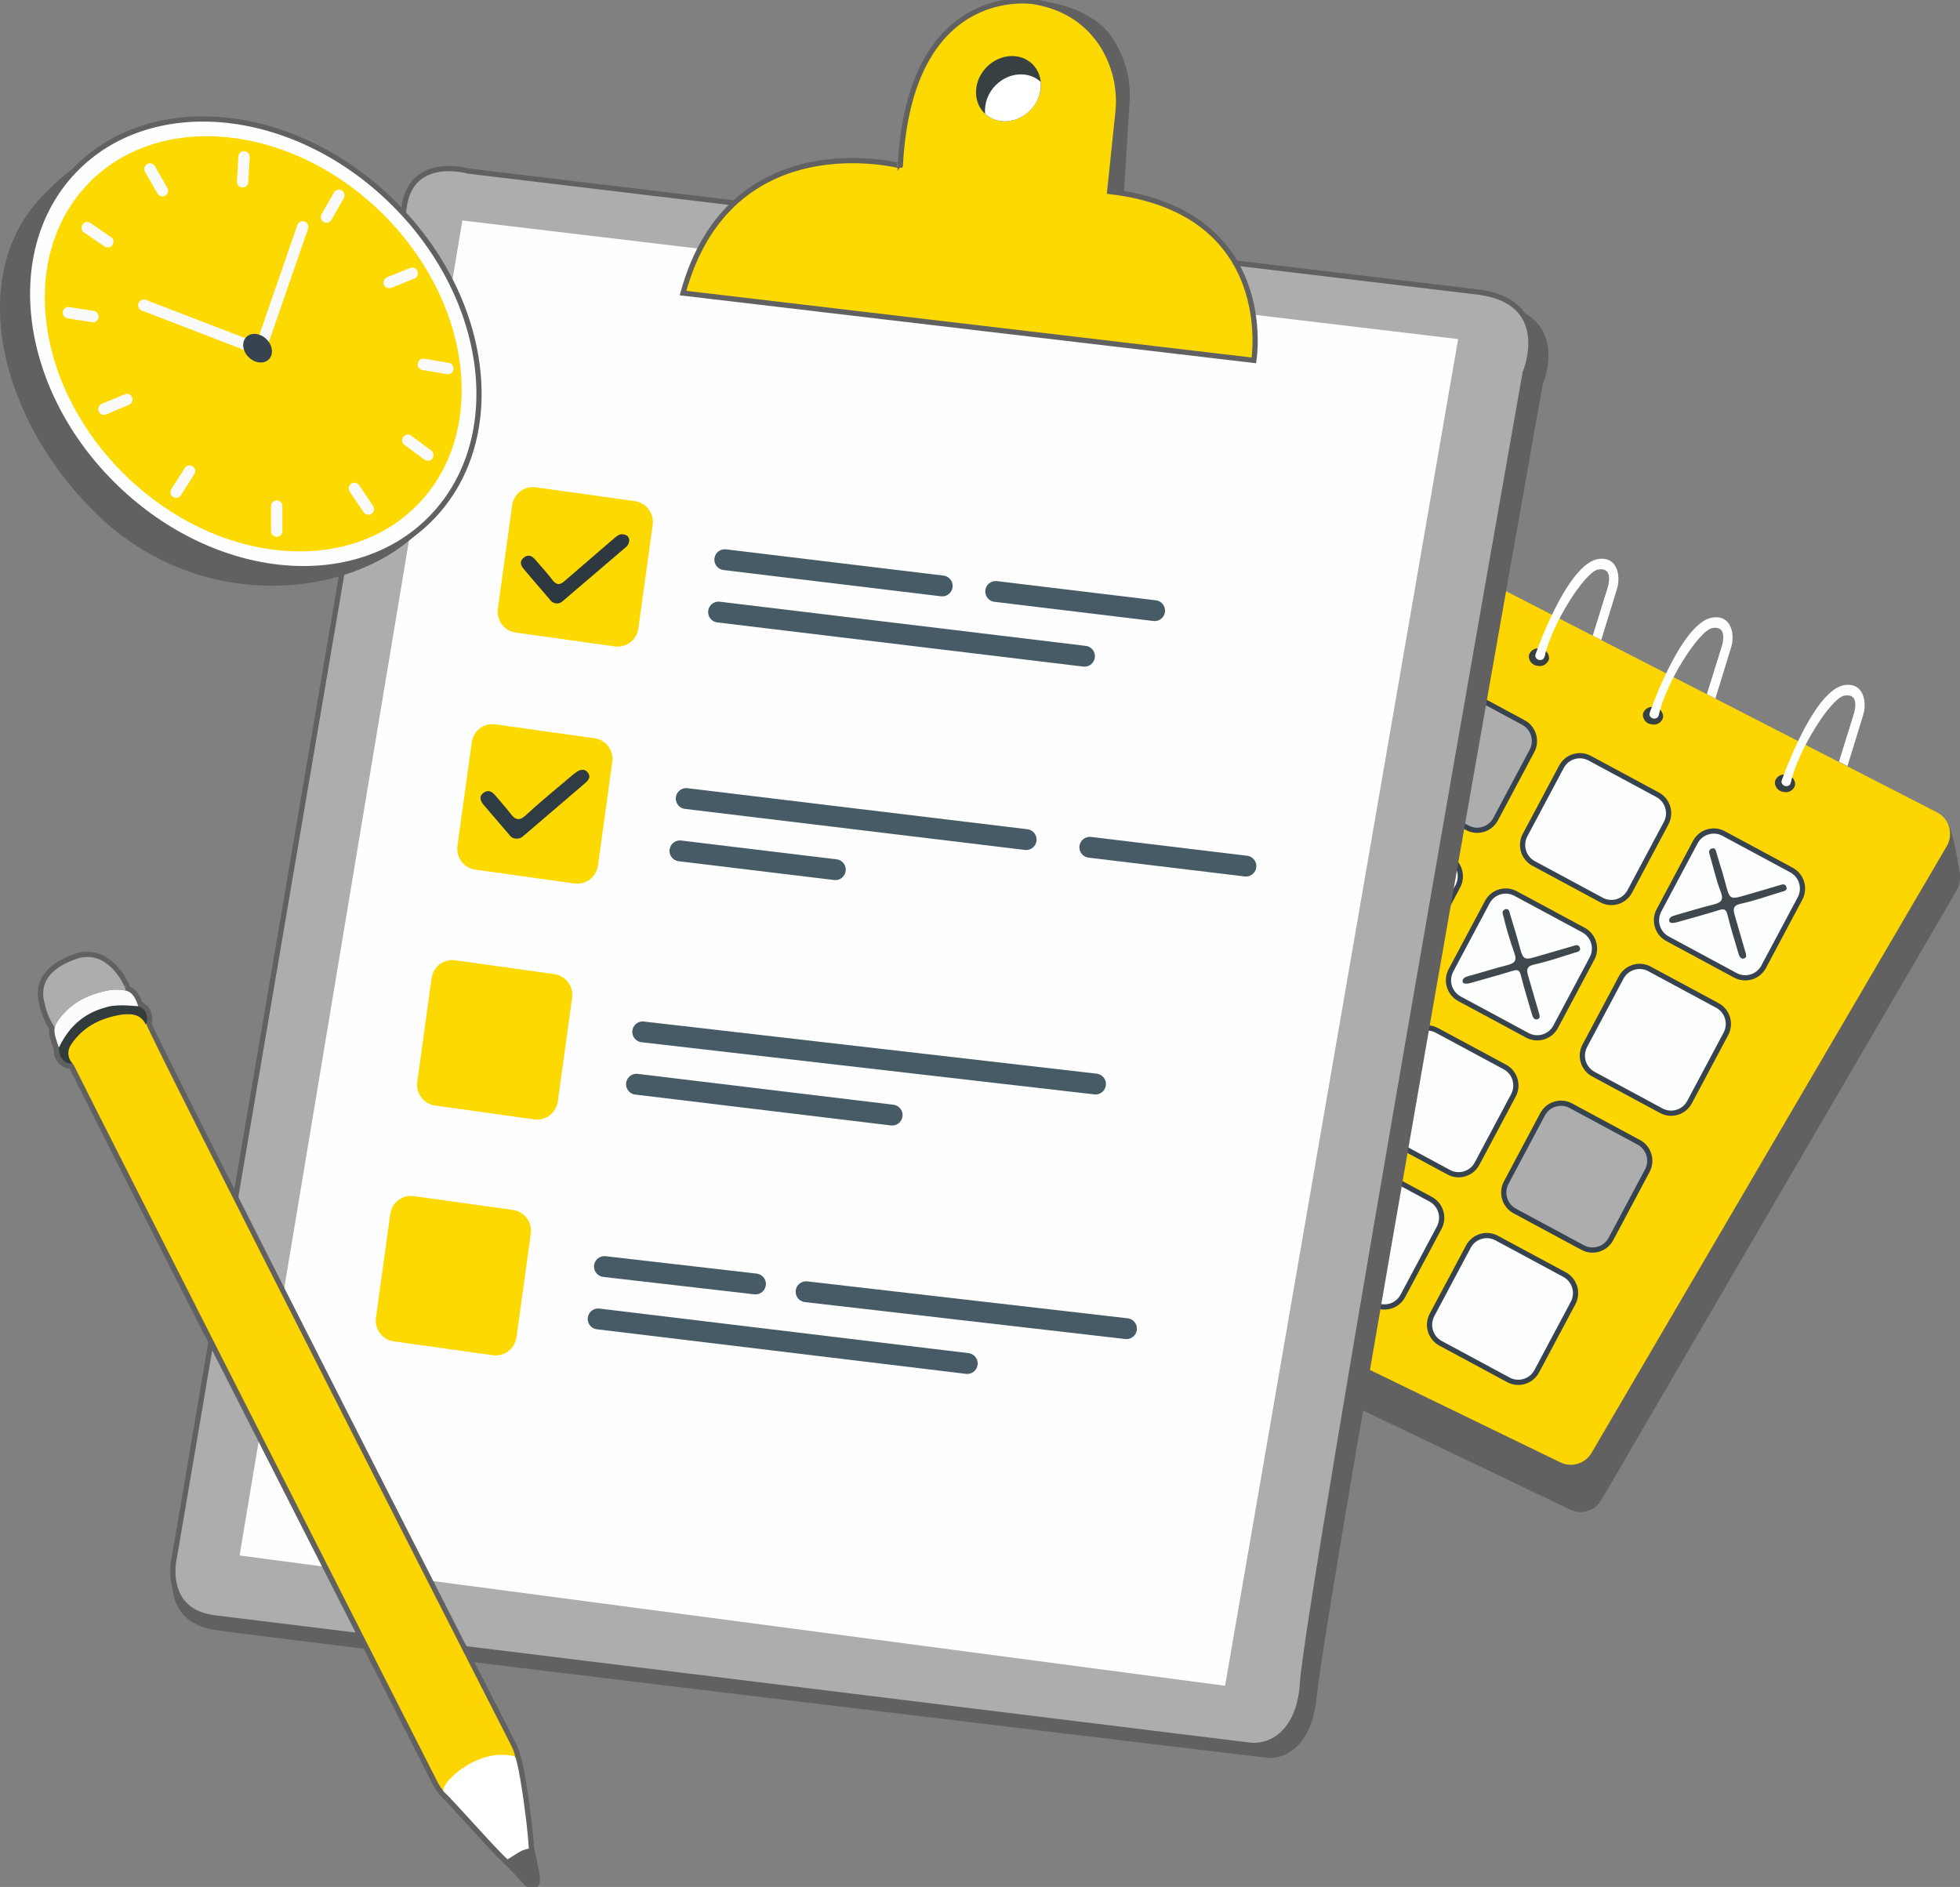 <svg width="188" height="181" viewBox="0 0 188 181" fill="none" xmlns="http://www.w3.org/2000/svg">
<rect x="0" y="0" width="188" height="181" fill="#808080" stroke="none"/>
<g clip-path="url(#clip0_20_1094)">
<path d="M143.812 60.431L129.688 134.794L150.603 144.803C151.125 145.056 151.723 145.103 152.277 144.934C152.831 144.765 153.302 144.392 153.596 143.89L187.64 85.473C187.949 84.951 188.069 84.337 187.98 83.736C187.721 82.026 187.248 79.728 186.861 79.034L143.812 60.431Z" fill="#616161"/>
<path d="M142.887 55.907L130.409 130.927L149.668 140.276C150.19 140.528 150.787 140.574 151.341 140.405C151.895 140.236 152.366 139.864 152.661 139.363L186.728 81.168C186.888 80.895 186.991 80.592 187.031 80.278C187.07 79.963 187.045 79.644 186.957 79.34C186.869 79.035 186.72 78.752 186.519 78.508C186.319 78.264 186.07 78.063 185.789 77.919L142.887 55.907Z" fill="#FDD602"/>
<path d="M147.753 62.216C147.52 62.157 147.272 62.193 147.065 62.316C146.857 62.438 146.706 62.639 146.645 62.873C146.625 63.114 146.7 63.354 146.855 63.54C147.01 63.725 147.231 63.842 147.471 63.865C147.705 63.923 147.952 63.887 148.159 63.764C148.366 63.642 148.517 63.442 148.58 63.208C148.6 62.967 148.524 62.727 148.369 62.541C148.215 62.356 147.993 62.239 147.753 62.216V62.216ZM148.202 62.788C148.193 62.845 148.172 62.9 148.141 62.949C148.11 62.998 148.068 63.04 148.02 63.072C147.972 63.104 147.918 63.126 147.86 63.136C147.803 63.145 147.745 63.143 147.689 63.13C147.413 63.082 147.308 62.934 147.349 62.695C147.389 62.456 147.563 62.21 147.838 62.258C147.898 62.266 147.954 62.287 148.005 62.319C148.056 62.351 148.099 62.394 148.133 62.444C148.166 62.493 148.189 62.55 148.2 62.609C148.211 62.668 148.209 62.729 148.196 62.788H148.202Z" fill="#374043"/>
<path d="M147.264 62.962C147.255 62.895 147.263 62.827 147.287 62.764C147.76 61.426 150.722 53.483 153.627 53.599C153.627 53.599 154.912 53.452 155.198 55.042C155.278 55.535 155.241 56.04 155.089 56.516L153.589 61.385L152.773 60.968L154.246 56.235C154.586 54.779 153.987 54.502 153.277 54.635C152.025 54.868 148.855 59.799 148.138 63.037C148.113 63.098 148.078 63.155 148.036 63.205C147.974 63.257 147.9 63.293 147.821 63.309C147.742 63.325 147.66 63.32 147.583 63.296C147.506 63.272 147.437 63.229 147.381 63.17C147.325 63.112 147.285 63.04 147.264 62.962V62.962Z" fill="#FDFEFE"/>
<path d="M158.694 67.831C158.461 67.771 158.214 67.806 158.006 67.928C157.798 68.05 157.647 68.251 157.585 68.484C157.566 68.726 157.641 68.966 157.796 69.153C157.95 69.339 158.172 69.456 158.412 69.48C158.645 69.538 158.892 69.502 159.1 69.379C159.307 69.257 159.458 69.057 159.521 68.823C159.54 68.582 159.465 68.342 159.31 68.156C159.155 67.971 158.934 67.854 158.694 67.831ZM159.143 68.403C159.134 68.46 159.114 68.515 159.083 68.565C159.051 68.614 159.01 68.656 158.962 68.688C158.914 68.72 158.859 68.742 158.802 68.752C158.744 68.761 158.686 68.759 158.63 68.744C158.354 68.697 158.249 68.553 158.289 68.31C158.33 68.067 158.504 67.828 158.779 67.876C158.839 67.883 158.896 67.903 158.948 67.935C158.999 67.966 159.044 68.008 159.078 68.058C159.112 68.107 159.136 68.164 159.147 68.223C159.158 68.282 159.157 68.344 159.143 68.403V68.403Z" fill="#374043"/>
<path d="M158.215 68.577C158.203 68.51 158.211 68.441 158.239 68.379C158.708 67.041 161.67 59.098 164.578 59.214C164.578 59.214 165.86 59.067 166.146 60.657C166.227 61.15 166.19 61.656 166.037 62.131L164.537 67.001L163.721 66.583L165.197 61.851C165.537 60.394 164.935 60.117 164.224 60.25C162.976 60.483 159.803 65.41 159.089 68.649C159.063 68.71 159.029 68.768 158.987 68.82C158.925 68.872 158.851 68.908 158.772 68.924C158.693 68.94 158.611 68.936 158.534 68.911C158.458 68.887 158.388 68.844 158.332 68.785C158.276 68.727 158.236 68.655 158.215 68.577V68.577Z" fill="#FDFEFE"/>
<path d="M171.356 74.315C171.122 74.257 170.875 74.293 170.668 74.415C170.461 74.538 170.31 74.738 170.247 74.972C170.227 75.213 170.303 75.453 170.458 75.638C170.612 75.824 170.834 75.941 171.074 75.963C171.307 76.024 171.554 75.989 171.762 75.867C171.97 75.744 172.121 75.544 172.182 75.31C172.202 75.068 172.127 74.828 171.972 74.642C171.817 74.456 171.596 74.338 171.356 74.315V74.315ZM171.805 74.889C171.796 74.947 171.776 75.002 171.744 75.052C171.713 75.101 171.672 75.143 171.624 75.175C171.575 75.207 171.521 75.229 171.463 75.239C171.406 75.248 171.347 75.246 171.291 75.231C171.016 75.183 170.91 75.04 170.951 74.797C170.992 74.554 171.165 74.315 171.441 74.363C171.5 74.371 171.558 74.391 171.609 74.423C171.66 74.454 171.704 74.496 171.738 74.546C171.773 74.595 171.796 74.651 171.808 74.71C171.819 74.77 171.818 74.831 171.805 74.889V74.889Z" fill="#374043"/>
<path d="M170.88 75.057C170.871 74.99 170.881 74.921 170.907 74.859C171.376 73.522 174.338 65.578 177.246 65.694C177.246 65.694 178.528 65.544 178.814 67.137C178.894 67.63 178.856 68.135 178.705 68.611L177.205 73.481L176.389 73.063L177.862 68.331C178.202 66.874 177.603 66.597 176.893 66.73C175.644 66.963 172.471 71.89 171.757 75.129C171.731 75.191 171.695 75.248 171.652 75.3C171.59 75.352 171.516 75.388 171.437 75.404C171.358 75.42 171.276 75.415 171.199 75.391C171.123 75.367 171.053 75.324 170.997 75.265C170.941 75.207 170.901 75.135 170.88 75.057V75.057Z" fill="#FDFEFE"/>
<path d="M171.836 83.458L165.324 79.951C164.349 79.426 163.135 79.796 162.613 80.776L159.125 87.324C158.603 88.304 158.97 89.525 159.946 90.05L166.457 93.557C167.433 94.082 168.647 93.713 169.169 92.732L172.656 86.184C173.178 85.204 172.811 83.983 171.836 83.458Z" fill="#FDFEFE" stroke="#37434F" stroke-width="0.5" stroke-miterlimit="10"/>
<path d="M158.993 76.234L152.482 72.728C151.506 72.203 150.292 72.572 149.77 73.553L146.283 80.1C145.76 81.081 146.128 82.302 147.103 82.827L153.615 86.333C154.59 86.858 155.804 86.489 156.326 85.508L159.814 78.961C160.336 77.98 159.969 76.76 158.993 76.234Z" fill="#FDFEFE" stroke="#37434F" stroke-width="0.5" stroke-miterlimit="10"/>
<path d="M146.123 69.305L139.611 65.799C138.636 65.273 137.422 65.643 136.9 66.623L133.412 73.171C132.89 74.151 133.257 75.372 134.233 75.897L140.745 79.404C141.72 79.929 142.934 79.56 143.456 78.579L146.943 72.031C147.466 71.051 147.098 69.83 146.123 69.305Z" fill="#AEADAE" stroke="#37434F" stroke-width="0.5" stroke-miterlimit="10"/>
<path d="M164.725 96.444L158.213 92.938C157.238 92.413 156.024 92.782 155.501 93.762L152.014 100.31C151.492 101.291 151.859 102.511 152.834 103.036L159.346 106.543C160.322 107.068 161.535 106.699 162.058 105.718L165.545 99.171C166.067 98.19 165.7 96.969 164.725 96.444Z" fill="#FDFEFE" stroke="#37434F" stroke-width="0.5" stroke-miterlimit="10"/>
<path d="M151.884 89.214L145.372 85.708C144.397 85.183 143.183 85.552 142.66 86.533L139.173 93.08C138.651 94.061 139.018 95.282 139.993 95.807L146.505 99.313C147.48 99.838 148.694 99.469 149.217 98.488L152.704 91.941C153.226 90.96 152.859 89.74 151.884 89.214Z" fill="#FDFEFE" stroke="#37434F" stroke-width="0.5" stroke-miterlimit="10"/>
<path d="M139.017 82.285L132.505 78.778C131.53 78.253 130.316 78.623 129.794 79.603L126.306 86.151C125.784 87.131 126.151 88.352 127.126 88.877L133.638 92.383C134.614 92.909 135.828 92.54 136.35 91.559L139.837 85.011C140.359 84.031 139.992 82.81 139.017 82.285Z" fill="#FDFEFE" stroke="#37434F" stroke-width="0.5" stroke-miterlimit="10"/>
<path d="M157.186 109.571L150.674 106.064C149.699 105.539 148.485 105.908 147.962 106.889L144.475 113.437C143.953 114.417 144.32 115.638 145.295 116.163L151.807 119.67C152.783 120.195 153.996 119.825 154.519 118.845L158.006 112.297C158.528 111.317 158.161 110.096 157.186 109.571Z" fill="#AEADAE" stroke="#37434F" stroke-width="0.5" stroke-miterlimit="10"/>
<path d="M144.343 102.347L137.831 98.841C136.856 98.316 135.642 98.685 135.12 99.666L131.633 106.213C131.11 107.194 131.477 108.415 132.453 108.94L138.965 112.446C139.94 112.971 141.154 112.602 141.676 111.621L145.163 105.074C145.686 104.093 145.318 102.873 144.343 102.347Z" fill="#FDFEFE" stroke="#37434F" stroke-width="0.5" stroke-miterlimit="10"/>
<path d="M150.068 122.262L143.556 118.756C142.58 118.231 141.367 118.6 140.844 119.581L137.357 126.128C136.835 127.109 137.202 128.329 138.177 128.855L144.689 132.361C145.664 132.886 146.878 132.517 147.401 131.536L150.888 124.989C151.41 124.008 151.043 122.787 150.068 122.262Z" fill="#FDFEFE" stroke="#37434F" stroke-width="0.5" stroke-miterlimit="10"/>
<path d="M137.227 115.032L130.715 111.526C129.739 111.001 128.525 111.37 128.003 112.351L124.516 118.898C123.994 119.879 124.361 121.1 125.336 121.625L131.848 125.131C132.823 125.656 134.037 125.287 134.56 124.307L138.047 117.759C138.569 116.778 138.202 115.558 137.227 115.032Z" fill="#FDFEFE" stroke="#37434F" stroke-width="0.5" stroke-miterlimit="10"/>
<path d="M160.534 88.527C160.354 88.544 160.133 88.527 160.109 88.346C160.065 88.041 160.313 87.904 160.565 87.833C161.813 87.47 163.054 87.087 164.306 86.776C165.04 86.595 165.384 86.386 165.04 85.514C164.608 84.413 164.36 83.24 164.02 82.095C163.952 81.855 163.83 81.551 164.142 81.411C164.554 81.24 164.588 81.619 164.663 81.879C165.003 82.991 165.343 84.102 165.636 85.22C165.891 86.147 166.074 86.246 166.996 85.993C168.213 85.651 169.434 85.282 170.652 84.926C170.897 84.854 171.193 84.717 171.332 85.032C171.505 85.453 171.074 85.487 170.849 85.555C169.557 85.962 168.271 86.403 166.952 86.694C166.183 86.865 166.237 87.255 166.394 87.795L167.384 91.215C167.462 91.481 167.632 91.851 167.265 91.943C166.897 92.035 166.799 91.601 166.714 91.331C166.356 90.138 165.986 88.937 165.693 87.737C165.557 87.19 165.353 87.156 164.86 87.306C163.544 87.72 162.207 88.079 160.878 88.455C160.765 88.487 160.65 88.511 160.534 88.527V88.527Z" fill="#3E484D"/>
<path d="M140.72 94.357C140.543 94.357 140.322 94.357 140.295 94.176C140.251 93.872 140.499 93.735 140.751 93.66C141.999 93.318 143.24 92.918 144.492 92.603C145.226 92.422 145.57 92.213 145.23 91.345C144.832 90.223 144.492 89.082 144.21 87.925C144.138 87.686 144.016 87.381 144.329 87.241C144.74 87.07 144.774 87.45 144.849 87.71C145.189 88.821 145.529 89.932 145.825 91.051C146.077 91.977 146.26 92.094 147.185 91.82L150.845 90.757C151.09 90.685 151.386 90.548 151.525 90.859C151.695 91.283 151.263 91.314 151.039 91.386C149.75 91.793 148.461 92.23 147.145 92.524C146.373 92.695 146.427 93.085 146.584 93.626C146.912 94.765 147.243 95.905 147.577 97.045C147.655 97.312 147.825 97.681 147.454 97.773C147.083 97.866 146.988 97.432 146.903 97.161C146.563 95.968 146.175 94.768 145.883 93.567C145.747 93.02 145.543 92.986 145.05 93.136C143.73 93.547 142.394 93.906 141.067 94.285C140.953 94.317 140.837 94.341 140.72 94.357V94.357Z" fill="#3E484D"/>
<path d="M38.981 21.143L16.682 150.405C16.682 150.405 15.365 155.565 20.589 156.338C27.483 157.364 114.795 167.807 121.454 168.604C121.897 168.662 122.346 168.625 122.774 168.494C123.971 168.118 125.95 166.85 126.317 162.602C126.963 155.134 147.964 36.928 147.964 36.928C147.964 36.928 151.001 29.85 142.907 29.125L45.243 17.58C45.243 17.58 39.604 15.942 38.981 21.143Z" fill="#616161"/>
<path d="M38.75 20.001L16.743 149.263C16.743 149.263 15.382 154.546 20.599 155.192L119.747 167.386C120.673 167.513 121.614 167.306 122.403 166.802C123.515 166.07 124.746 164.558 124.933 161.436C125.379 153.951 146.291 35.759 146.291 35.759C146.291 35.759 149.287 28.684 141.302 27.959L44.926 16.411C44.926 16.411 39.362 14.783 38.75 20.001Z" fill="#AEADAE" stroke="#616161" stroke-width="0.5" stroke-miterlimit="10"/>
<path d="M44.348 21.15L139.86 32.524L117.506 161.703L22.983 149.208L44.348 21.15Z" fill="#FEFEFE"/>
<path d="M107.738 19.529L108.337 10.002C108.539 7.668 107.905 5.338 106.548 3.433C105.351 1.665 102.191 0.085 99.168 0.154C99.168 0.154 88.907 1.751 87.989 19.502C87.989 19.502 71.545 11.637 67.029 28.113" fill="#616161"/>
<path d="M65.512 28.113L120.267 34.569C120.267 34.569 122.648 20.265 106.439 18.37L107.225 10.847C107.491 8.493 106.921 6.12 105.616 4.148C104.419 2.38 102.436 0.691 99.154 0.154C99.154 0.154 87.275 -1.847 86.356 15.908C86.37 15.898 70.032 11.637 65.512 28.113Z" fill="#FDD902" stroke="#616161" stroke-width="0.5" stroke-miterlimit="10"/>
<path d="M98.805 10.592C100.087 9.304 100.197 7.325 99.051 6.172C97.904 5.02 95.936 5.13 94.655 6.419C93.373 7.708 93.263 9.686 94.409 10.839C95.555 11.991 97.524 11.881 98.805 10.592Z" fill="#374043"/>
<path d="M98.804 10.594C99.163 10.241 99.441 9.813 99.617 9.34C99.793 8.868 99.864 8.362 99.824 7.858C98.668 6.785 96.763 6.914 95.508 8.173C95.149 8.526 94.871 8.954 94.695 9.426C94.519 9.899 94.448 10.405 94.488 10.909C95.641 11.986 97.549 11.856 98.804 10.594Z" fill="white"/>
<path d="M60.896 48.071L51.386 46.743C50.291 46.59 49.279 47.359 49.127 48.461L47.752 58.405C47.6 59.507 48.365 60.524 49.461 60.677L58.97 62.006C60.066 62.159 61.078 61.39 61.23 60.288L62.604 50.344C62.757 49.242 61.992 48.224 60.896 48.071Z" fill="#FDD902"/>
<path d="M57.021 70.812L47.512 69.483C46.416 69.33 45.404 70.099 45.252 71.201L43.878 81.145C43.725 82.247 44.49 83.265 45.586 83.418L55.096 84.746C56.191 84.899 57.203 84.13 57.355 83.028L58.73 73.084C58.882 71.982 58.117 70.965 57.021 70.812Z" fill="#FDD902"/>
<path d="M53.168 93.44L43.659 92.111C42.563 91.958 41.551 92.727 41.399 93.829L40.025 103.773C39.873 104.875 40.638 105.892 41.733 106.046L51.243 107.374C52.339 107.527 53.35 106.758 53.503 105.656L54.877 95.712C55.029 94.61 54.264 93.593 53.168 93.44Z" fill="#FDD902"/>
<path d="M49.205 116.063L39.696 114.734C38.6 114.581 37.588 115.35 37.436 116.452L36.062 126.397C35.909 127.498 36.674 128.516 37.77 128.669L47.279 129.997C48.375 130.15 49.387 129.381 49.539 128.279L50.913 118.335C51.066 117.233 50.301 116.216 49.205 116.063Z" fill="#FDD902"/>
<path d="M69.522 53.688L90.376 56.205" stroke="#465B65" stroke-width="2" stroke-linecap="round" stroke-linejoin="round"/>
<path d="M68.923 58.711L104.024 62.948" stroke="#465B65" stroke-width="2" stroke-linecap="round" stroke-linejoin="round"/>
<path d="M95.505 56.735L110.748 58.575" stroke="#465B65" stroke-width="2" stroke-linecap="round" stroke-linejoin="round"/>
<path d="M65.822 76.599L98.426 80.535" stroke="#465B65" stroke-width="2" stroke-linecap="round" stroke-linejoin="round"/>
<path d="M104.534 81.274L119.505 83.079" stroke="#465B65" stroke-width="2" stroke-linecap="round" stroke-linejoin="round"/>
<path d="M65.22 81.619L80.123 83.421" stroke="#465B65" stroke-width="2" stroke-linecap="round" stroke-linejoin="round"/>
<path d="M61.649 98.981L105.079 103.983" stroke="#465B65" stroke-width="2" stroke-linecap="round" stroke-linejoin="round"/>
<path d="M61.05 104.001L85.574 106.962" stroke="#465B65" stroke-width="2" stroke-linecap="round" stroke-linejoin="round"/>
<path d="M57.976 121.492L72.464 123.161" stroke="#465B65" stroke-width="2" stroke-linecap="round" stroke-linejoin="round"/>
<path d="M77.317 123.906L108.048 127.449" stroke="#465B65" stroke-width="2" stroke-linecap="round" stroke-linejoin="round"/>
<path d="M57.374 126.515L92.777 130.79" stroke="#465B65" stroke-width="2" stroke-linecap="round" stroke-linejoin="round"/>
<path d="M49.589 80.446C49.443 80.454 49.297 80.424 49.167 80.358C49.036 80.292 48.925 80.193 48.844 80.07C48.046 79.131 47.242 78.193 46.433 77.256C46.113 76.88 45.885 76.445 46.351 76.073C46.817 75.7 47.202 75.926 47.531 76.326C48.001 76.89 48.504 77.434 48.946 78.019C49.422 78.654 49.803 78.788 50.473 78.169C51.878 76.859 53.381 75.652 54.843 74.407C54.952 74.315 55.058 74.223 55.184 74.137C55.578 73.836 56.02 73.659 56.381 74.106C56.741 74.554 56.381 74.91 56.041 75.191C54.088 76.87 52.126 78.538 50.174 80.214C50.017 80.365 49.807 80.448 49.589 80.446V80.446Z" fill="#303C44"/>
<path d="M60.349 51.852C60.347 51.98 60.315 52.105 60.256 52.218C60.197 52.332 60.112 52.43 60.009 52.505C58.01 54.221 56.009 55.931 54.007 57.634C53.922 57.722 53.819 57.791 53.705 57.833C53.591 57.876 53.468 57.892 53.347 57.88C53.226 57.869 53.109 57.83 53.005 57.767C52.9 57.703 52.812 57.617 52.745 57.514C51.912 56.55 51.079 55.582 50.259 54.608C49.956 54.266 49.793 53.849 50.232 53.493C50.67 53.137 51.031 53.325 51.344 53.688C51.902 54.331 52.473 54.96 52.993 55.634C53.378 56.126 53.673 56.15 54.16 55.729C55.731 54.362 57.34 52.994 58.921 51.626C59.203 51.383 59.499 51.144 59.904 51.284C60.036 51.304 60.155 51.374 60.238 51.48C60.321 51.585 60.361 51.718 60.349 51.852V51.852Z" fill="#2D3840"/>
<path d="M34.336 21.656C43.838 30.807 47.562 44.41 39.73 51.434C32.839 57.614 18.896 58.578 9.393 49.427C-0.109 40.276 -3.275 26.516 3.986 18.883C6.166 16.592 8.319 14.971 12.757 12.649C19.198 9.277 27.701 15.255 34.336 21.656Z" fill="#616161"/>
<path d="M41.496 49.552C48.757 41.931 46.94 28.333 37.437 19.18C27.934 10.027 14.345 8.785 7.085 16.405C-0.176 24.026 1.641 37.624 11.144 46.778C20.646 55.931 34.236 57.173 41.496 49.552Z" fill="#FDFEFE" stroke="#616161" stroke-width="0.5" stroke-miterlimit="10"/>
<path d="M40.178 48.282C46.881 41.246 45.202 28.691 36.428 20.239C27.654 11.788 15.107 10.64 8.403 17.676C1.7 24.712 3.379 37.267 12.153 45.718C20.927 54.17 33.474 55.317 40.178 48.282Z" fill="#FDD902"/>
<path d="M42.868 35.891C43.165 35.941 43.446 35.74 43.496 35.442C43.546 35.144 43.346 34.862 43.05 34.812L40.699 34.412C40.403 34.361 40.122 34.562 40.072 34.86C40.022 35.158 40.221 35.44 40.518 35.491L42.868 35.891Z" fill="#FAFAFB"/>
<path d="M40.714 44.094C40.956 44.273 41.297 44.221 41.475 43.978C41.653 43.734 41.602 43.392 41.359 43.213L39.439 41.792C39.197 41.613 38.857 41.665 38.679 41.908C38.5 42.151 38.552 42.494 38.794 42.673L40.714 44.094Z" fill="#FAFAFB"/>
<path d="M34.882 49.14C35.05 49.39 35.389 49.455 35.638 49.286C35.886 49.116 35.952 48.776 35.783 48.526L34.446 46.541C34.278 46.291 33.939 46.225 33.691 46.395C33.442 46.564 33.377 46.905 33.545 47.155L34.882 49.14Z" fill="#FAFAFB"/>
<path d="M26 50.942C26 51.244 26.244 51.489 26.544 51.489C26.845 51.489 27.088 51.244 27.088 50.942V48.545C27.088 48.243 26.845 47.998 26.544 47.998C26.244 47.998 26 48.243 26 48.545V50.942Z" fill="#FAFAFB"/>
<path d="M16.436 46.909C16.274 47.163 16.347 47.502 16.6 47.665C16.853 47.829 17.189 47.755 17.352 47.501L18.641 45.484C18.803 45.23 18.73 44.892 18.477 44.728C18.224 44.565 17.888 44.638 17.725 44.893L16.436 46.909Z" fill="#FAFAFB"/>
<path d="M9.761 38.742C9.484 38.859 9.353 39.179 9.469 39.458C9.584 39.737 9.903 39.869 10.18 39.752L12.381 38.829C12.658 38.713 12.789 38.392 12.673 38.113C12.557 37.834 12.239 37.703 11.961 37.819L9.761 38.742Z" fill="#FAFAFB"/>
<path d="M6.644 29.456C6.347 29.409 6.069 29.613 6.022 29.911C5.976 30.21 6.178 30.49 6.475 30.537L8.831 30.908C9.127 30.955 9.406 30.751 9.452 30.453C9.499 30.154 9.296 29.874 8.999 29.827L6.644 29.456Z" fill="#FAFAFB"/>
<path d="M8.677 21.391C8.428 21.221 8.09 21.285 7.921 21.535C7.751 21.785 7.815 22.125 8.064 22.295L10.033 23.646C10.282 23.816 10.62 23.752 10.789 23.502C10.959 23.252 10.895 22.912 10.646 22.742L8.677 21.391Z" fill="#FAFAFB"/>
<path d="M14.856 15.941C14.706 15.679 14.373 15.59 14.113 15.741C13.852 15.892 13.763 16.227 13.913 16.488L15.105 18.564C15.256 18.826 15.588 18.916 15.849 18.765C16.109 18.613 16.198 18.279 16.048 18.017L14.856 15.941Z" fill="#FAFAFB"/>
<path d="M23.949 15.077C23.966 14.775 23.736 14.517 23.436 14.5C23.136 14.483 22.879 14.714 22.862 15.015L22.728 17.409C22.712 17.71 22.941 17.969 23.241 17.986C23.541 18.003 23.798 17.772 23.815 17.47L23.949 15.077Z" fill="#FAFAFB"/>
<path d="M32.978 19.015C33.128 18.753 33.039 18.419 32.779 18.268C32.519 18.117 32.186 18.206 32.035 18.468L30.843 20.544C30.693 20.806 30.782 21.14 31.043 21.291C31.303 21.443 31.636 21.353 31.786 21.091L32.978 19.015Z" fill="#FAFAFB"/>
<path d="M39.746 26.719C40.026 26.607 40.161 26.289 40.05 26.008C39.939 25.728 39.622 25.591 39.343 25.703L37.129 26.592C36.85 26.704 36.714 27.022 36.825 27.303C36.937 27.583 37.253 27.72 37.532 27.608L39.746 26.719Z" fill="#FAFAFB"/>
<path d="M23.564 33.627C23.845 33.735 24.16 33.594 24.267 33.312C24.375 33.03 24.235 32.714 23.954 32.605L13.989 28.765C13.708 28.657 13.393 28.798 13.286 29.08C13.178 29.362 13.319 29.679 13.599 29.787L23.564 33.627Z" fill="#FAFAFB"/>
<path d="M24.596 32.928C24.497 33.214 24.647 33.525 24.931 33.625C25.215 33.724 25.525 33.573 25.623 33.288L29.552 21.939C29.651 21.654 29.501 21.342 29.217 21.242C28.933 21.143 28.623 21.294 28.524 21.579L24.596 32.928Z" fill="#FAFAFB"/>
<path d="M25.802 34.454C26.264 33.969 26.149 33.103 25.544 32.52C24.939 31.937 24.073 31.859 23.611 32.344C23.148 32.83 23.264 33.696 23.869 34.278C24.474 34.861 25.339 34.94 25.802 34.454Z" fill="#37434F"/>
<path d="M51.255 179.793C51.16 179.249 50.817 177.669 50.725 177.324C50.541 174.246 49.705 168.973 49.432 168.573C49.34 168.125 49.18 167.693 48.956 167.294C48.616 166.61 14.155 99.032 14.043 98.263C14.03 98.245 14.02 98.227 14.012 98.208C14.12 97.932 14.134 97.628 14.053 97.343C14.001 97.147 13.899 96.968 13.757 96.824C13.615 96.68 13.438 96.576 13.243 96.522V96.522C13.043 95.882 12.764 95.192 12.022 95.01C12.209 95.041 10.461 90.743 7.149 92.039C3.877 93.239 3.938 95.133 4.278 96.337C4.454 97.132 4.779 97.886 5.234 98.56C5.233 98.55 5.233 98.54 5.234 98.529C5.129 99.011 5.295 99.487 5.472 100.034C5.512 100.183 5.566 100.328 5.632 100.468C5.631 100.582 5.638 100.697 5.652 100.81C5.771 102.055 6.914 102.079 6.914 102C6.963 102.022 7.003 102.059 7.03 102.106C7.846 103.836 41.345 169.749 41.913 170.861C42.083 171.198 42.289 171.516 42.529 171.808C42.539 171.835 42.556 171.86 42.576 171.88C42.6 171.88 42.624 171.921 42.651 171.945L42.688 171.989C43.709 172.971 47.545 177.362 48.674 178.36C49.3 178.972 49.916 179.649 50.514 180.289C50.705 180.49 50.929 180.733 51.194 180.631C51.31 180.569 51.334 180.224 51.255 179.793ZM7.108 98.348C7.672 97.765 8.346 97.3 9.091 96.98C8.547 97.228 8.038 97.546 7.577 97.927C7.404 98.088 7.251 98.222 7.108 98.348V98.348ZM12.617 97.298H12.471H12.617ZM11.169 94.921C11.026 94.921 10.883 94.921 10.74 94.945C10.882 94.926 11.025 94.918 11.169 94.921V94.921ZM5.955 97.384L5.914 97.431L5.938 97.404L5.955 97.384ZM5.914 97.431C5.846 97.514 5.785 97.596 5.72 97.681C5.795 97.579 5.863 97.493 5.914 97.431ZM5.316 98.341C5.292 98.397 5.273 98.454 5.258 98.512C5.27 98.453 5.289 98.395 5.316 98.341V98.341Z" fill="#616161" stroke="#616161" stroke-miterlimit="10"/>
<path d="M48.963 167.294C49.187 167.693 49.347 168.125 49.439 168.573C48.246 168.549 46.191 168.741 45.212 169.315C44.103 169.821 43.358 170.994 42.709 171.996C42.396 171.661 42.135 171.28 41.934 170.868C41.366 169.756 7.866 103.843 7.05 102.113C7.016 102.041 6.924 102 6.849 101.959C6.292 101.484 6.353 100.933 6.656 100.355C7.676 98.437 10.577 96.994 12.747 97.308C13.027 97.341 13.295 97.445 13.523 97.613C13.752 97.78 13.933 98.004 14.049 98.263C14.162 99.032 48.62 166.61 48.963 167.294Z" fill="#FDD602"/>
<path d="M13.981 98.276C13.42 97.062 12.158 97.213 11.206 97.408C9.434 97.773 7.887 98.594 6.829 100.188C6.633 100.455 6.537 100.782 6.556 101.114C6.576 101.445 6.711 101.759 6.938 102C6.999 102.086 5.795 102.092 5.673 100.817C5.673 100.574 5.289 99.832 7.577 97.944C8.426 97.241 9.43 96.755 10.505 96.525C11.492 96.269 13.777 96.077 14.059 97.343C14.156 97.652 14.128 97.987 13.981 98.276V98.276Z" fill="#323C3C"/>
<path d="M51.255 179.793C51.334 180.224 51.31 180.569 51.211 180.631C50.956 180.737 50.728 180.494 50.531 180.289C49.932 179.649 49.317 178.972 48.691 178.36C48.644 178.278 48.691 178.295 48.742 178.21C49.337 177.618 49.8 177.286 50.718 177.321C50.827 177.669 51.167 179.249 51.255 179.793Z" fill="#616161"/>
<path d="M5.652 100.468C5.586 100.328 5.533 100.183 5.492 100.034C5.258 99.295 5.03 98.693 5.472 98.03C6.601 96.32 8.145 95.499 10.063 95.058C10.709 94.897 11.383 94.881 12.036 95.01C12.777 95.192 13.056 95.882 13.257 96.522C13.257 96.542 11.471 96.289 10.366 96.563C8.995 96.942 7.054 97.596 5.652 100.468Z" fill="#FCFCFC"/>
<path d="M7.162 92.039C10.475 90.743 12.223 95.041 12.036 95.01C11.611 94.931 11.178 94.909 10.747 94.945C8.985 95.233 7.329 95.835 5.938 97.404C5.758 97.609 5.258 98.28 5.258 98.56C4.802 97.886 4.478 97.132 4.302 96.337C3.952 95.133 3.894 93.239 7.162 92.039Z" fill="#AEADAE"/>
<path d="M49.222 168.436C49.305 168.453 49.379 168.501 49.429 168.57C49.698 168.942 50.541 174.25 50.725 177.324C49.932 177.44 49.364 177.977 48.684 178.35C47.508 177.307 43.386 172.581 42.583 171.873C41.984 171.336 45.586 167.623 49.222 168.436Z" fill="white"/>
</g>
<defs>
<clipPath id="clip0_20_1094">
<rect width="188" height="181" fill="white"/>
</clipPath>
</defs>
</svg>
